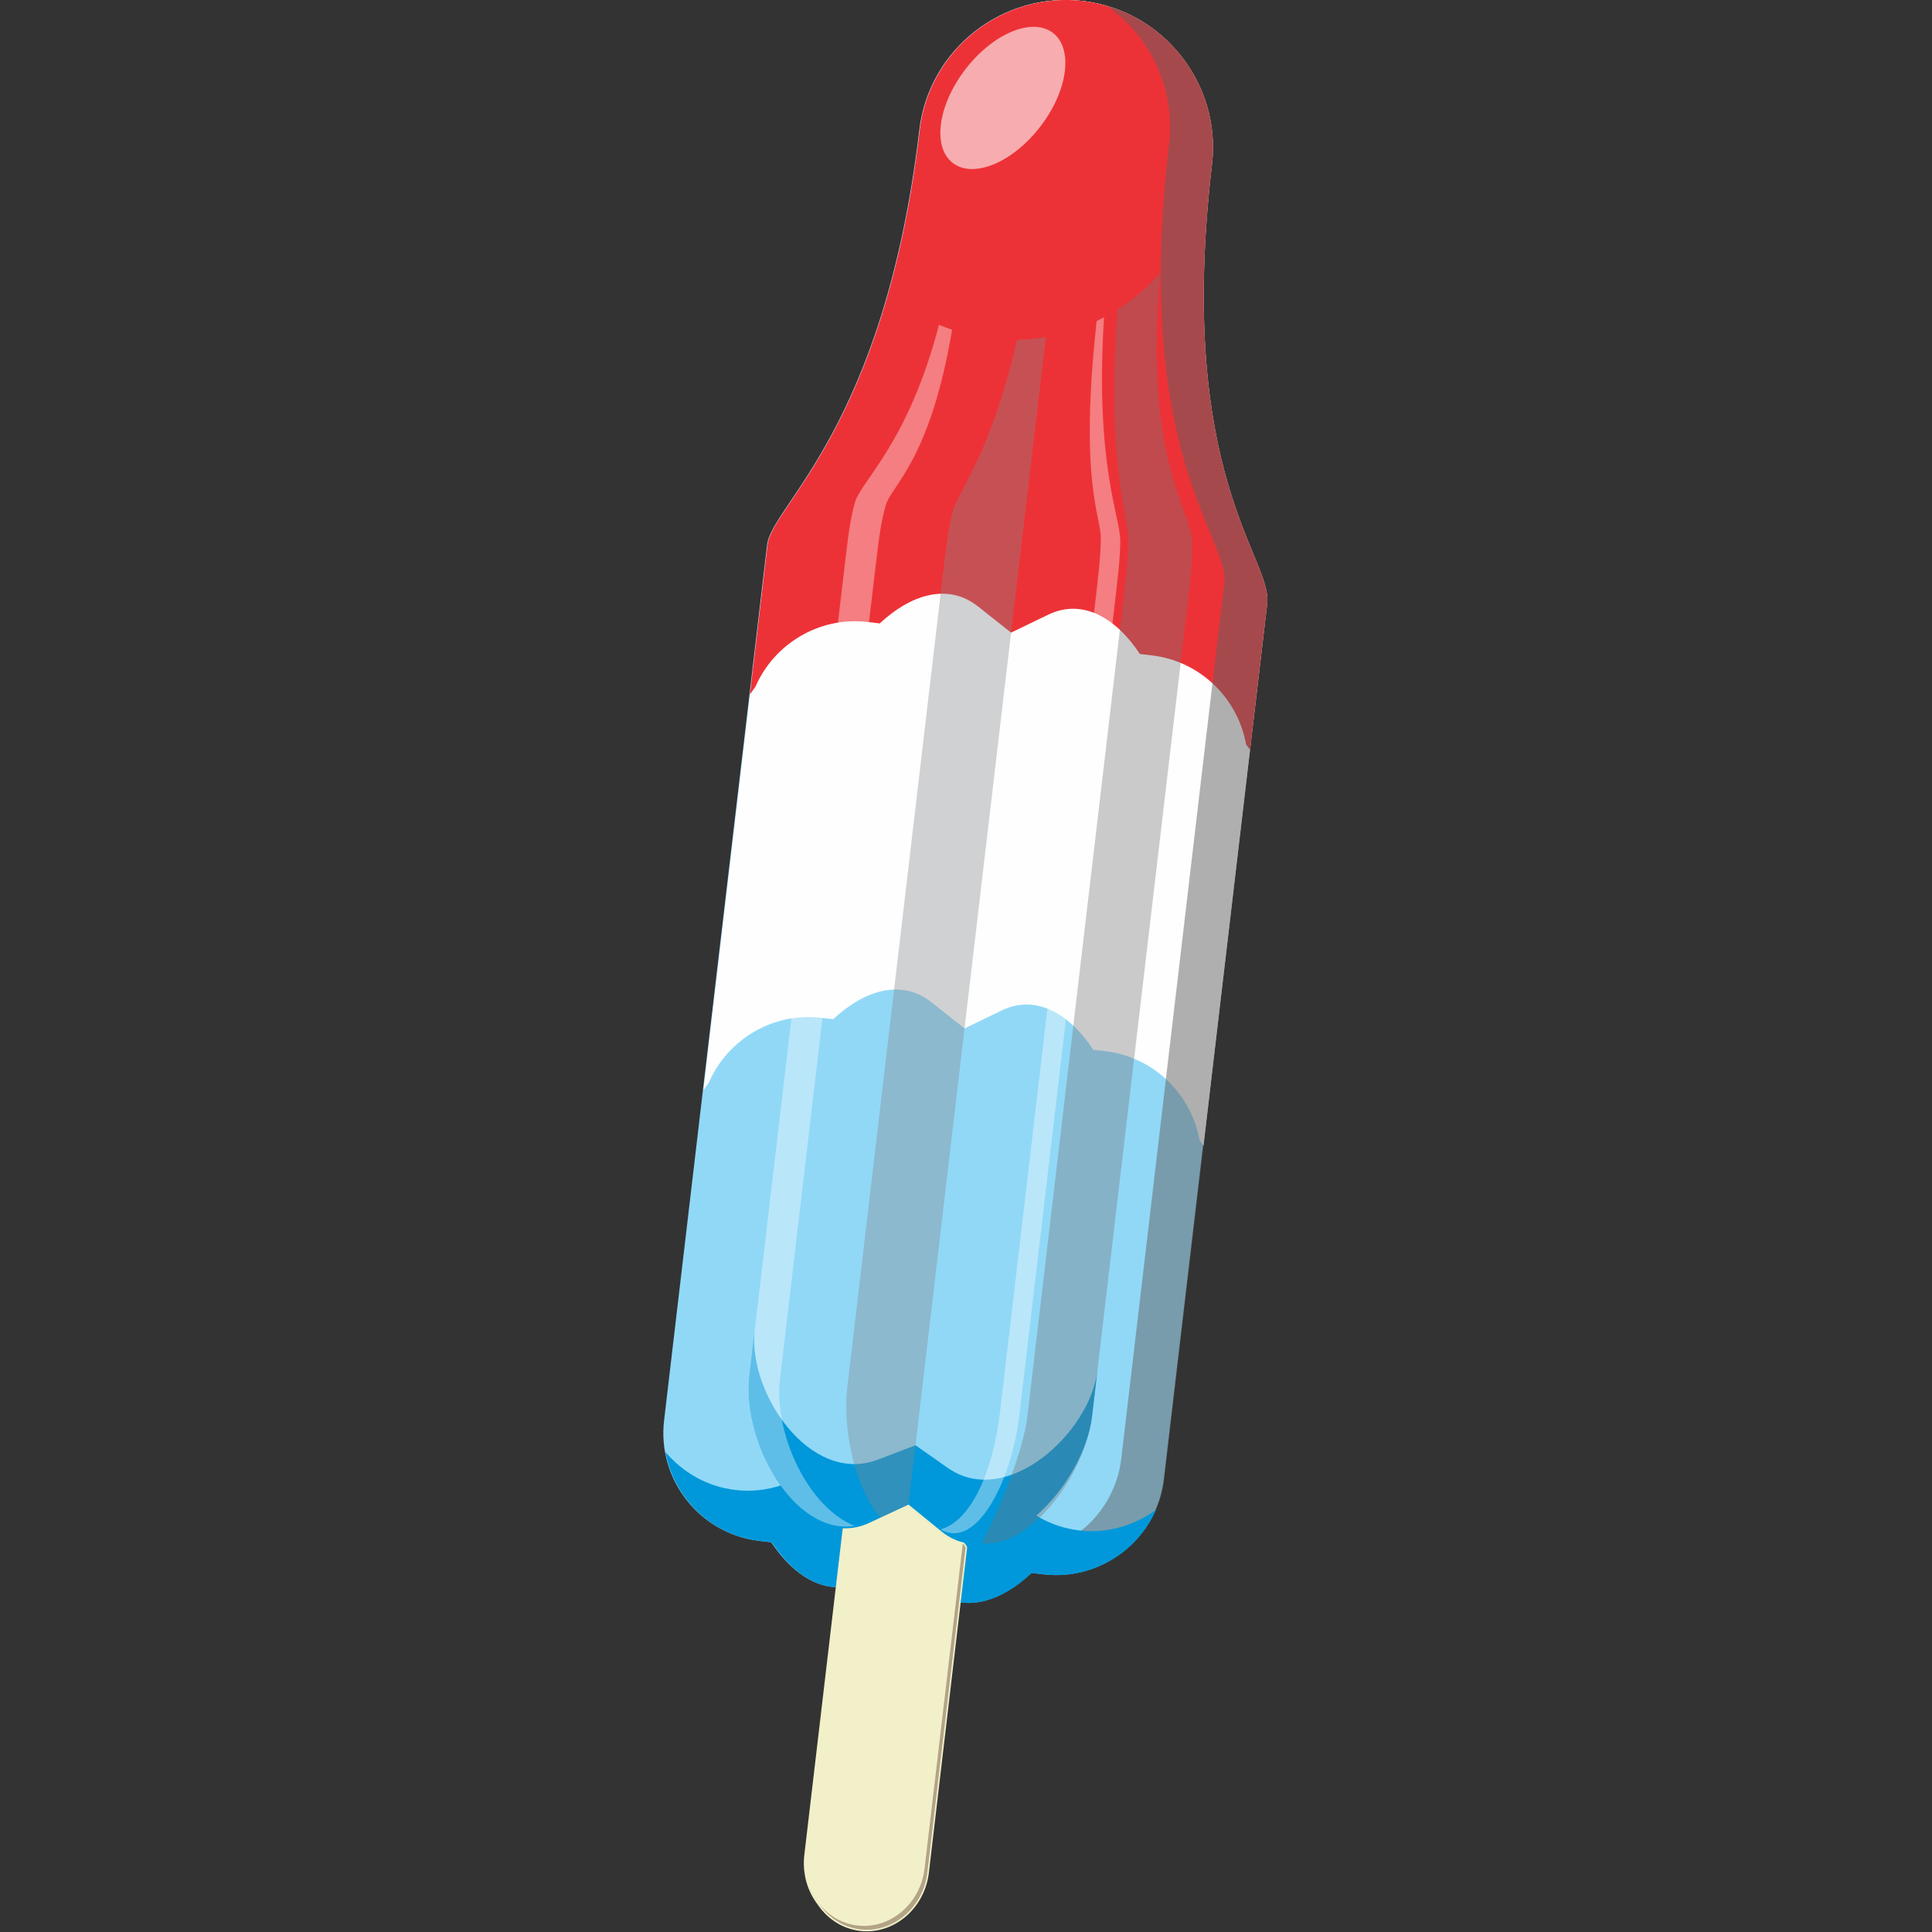 <?xml version="1.0" encoding="UTF-8" standalone="no"?>



<svg 
   xmlns:dc="http://purl.org/dc/elements/1.1/"
   xmlns:cc="http://creativecommons.org/ns#"
   xmlns:rdf="http://www.w3.org/1999/02/22-rdf-syntax-ns#"
   xmlns:svg="http://www.w3.org/2000/svg"
   xmlns="http://www.w3.org/2000/svg"
   xmlns:sodipodi="http://sodipodi.sourceforge.net/DTD/sodipodi-0.dtd"
   xmlns:inkscape="http://www.inkscape.org/namespaces/inkscape"
   xml:space="preserve"
   width="256"
   height="256"
   version="1.1"
   style="clip-rule:evenodd;fill-rule:evenodd;image-rendering:optimizeQuality;shape-rendering:geometricPrecision;text-rendering:geometricPrecision"
   viewBox="0 0 2666.667 2666.667"
   id="svg824"
   sodipodi:docname="popsicle_rocket_pop.svg"
   inkscape:version="0.92.4 (5da689c313, 2019-01-14)">
<rect x="0" y="0" width="2666.667" height="2666.667" fill="#333333" stroke="none"/>
<title
   id="title1635">Ice Cream Bar</title>

<sodipodi:namedview
   pagecolor="#ffffff"
   bordercolor="#666666"
   borderopacity="1"
   objecttolerance="10"
   gridtolerance="10"
   guidetolerance="10"
   inkscape:pageopacity="0"
   inkscape:pageshadow="2"
   inkscape:window-width="1920"
   inkscape:window-height="1025"
   id="namedview826"
   showgrid="false"
   inkscape:zoom="1.7878788"
   inkscape:cx="-71.609069"
   inkscape:cy="140.13994"
   inkscape:window-x="-8"
   inkscape:window-y="-8"
   inkscape:window-maximized="1"
   inkscape:current-layer="svg824"
   units="px"
   fit-margin-top="0"
   fit-margin-left="0"
   fit-margin-right="0"
   fit-margin-bottom="0"
   inkscape:pagecheckerboard="true" />
 <defs
   id="defs20">
<style
     type="text/css"
     id="style2">
   <![CDATA[
    .str0 {stroke:#373435;stroke-width:6.94;stroke-miterlimit:2.613}
    .fil99 {fill:none}
    .fil27 {fill:#0098DA}
    .fil0 {fill:#4A332C}
    .fil5 {fill:#4B342C}
    .fil6 {fill:#4C352D}
    .fil7 {fill:#4D352D}
    .fil8 {fill:#4E352D}
    .fil54 {fill:#4E362E}
    .fil9 {fill:#4F362E}
    .fil55 {fill:#4F372F}
    .fil10 {fill:#50372F}
    .fil56 {fill:#503830}
    .fil11 {fill:#51372F}
    .fil57 {fill:#513931}
    .fil12 {fill:#52372F}
    .fil13 {fill:#533830}
    .fil58 {fill:#533A32}
    .fil14 {fill:#543930}
    .fil59 {fill:#543B33}
    .fil15 {fill:#563931}
    .fil16 {fill:#563A31}
    .fil60 {fill:#563C33}
    .fil17 {fill:#573A32}
    .fil61 {fill:#573D34}
    .fil18 {fill:#583B32}
    .fil62 {fill:#583E35}
    .fil19 {fill:#593B32}
    .fil63 {fill:#594037}
    .fil20 {fill:#5A3C33}
    .fil21 {fill:#5B3C33}
    .fil64 {fill:#5B4137}
    .fil22 {fill:#5C3D33}
    .fil65 {fill:#5C4238}
    .fil66 {fill:#5E433A}
    .fil67 {fill:#5F443B}
    .fil68 {fill:#61453C}
    .fil69 {fill:#62473D}
    .fil70 {fill:#63483E}
    .fil71 {fill:#65493F}
    .fil72 {fill:#664A40}
    .fil73 {fill:#84716B}
    .fil24 {fill:#91D8F7}
    .fil32 {fill:#A8518A}
    .fil33 {fill:#AB5085}
    .fil34 {fill:#AF4F82}
    .fil35 {fill:#B14F7E}
    .fil2 {fill:#B3A488}
    .fil36 {fill:#B54D7A}
    .fil37 {fill:#B74D76}
    .fil38 {fill:#BB4B72}
    .fil39 {fill:#BD4A6E}
    .fil40 {fill:#C0496A}
    .fil41 {fill:#C34866}
    .fil42 {fill:#C64762}
    .fil43 {fill:#CA455E}
    .fil44 {fill:#CD445B}
    .fil45 {fill:#D14257}
    .fil74 {fill:#D2D3D5}
    .fil46 {fill:#D34153}
    .fil47 {fill:#D6404E}
    .fil48 {fill:#DA3D4A}
    .fil49 {fill:#DC3B46}
    .fil50 {fill:#E03941}
    .fil51 {fill:#E3373D}
    .fil75 {fill:#E6E7E8}
    .fil52 {fill:#E9343A}
    .fil25 {fill:#ED3237}
    .fil4 {fill:#F2F0C9}
    .fil76 {fill:#F58634}
    .fil77 {fill:#F58937}
    .fil80 {fill:#F58F42}
    .fil81 {fill:#F59246}
    .fil82 {fill:#F5954B}
    .fil78 {fill:#F68B3A}
    .fil79 {fill:#F68D3E}
    .fil83 {fill:#F6974F}
    .fil84 {fill:#F69A54}
    .fil85 {fill:#F69C59}
    .fil86 {fill:#F69F5E}
    .fil87 {fill:#F6A163}
    .fil88 {fill:#F6A368}
    .fil89 {fill:#F6A66C}
    .fil90 {fill:#F6A971}
    .fil91 {fill:#F6AC75}
    .fil94 {fill:#F6B484}
    .fil95 {fill:#F6B788}
    .fil31 {fill:#F7ADAF}
    .fil92 {fill:#F7AF7A}
    .fil93 {fill:#F7B27F}
    .fil96 {fill:#F7B98D}
    .fil97 {fill:#F7BC93}
    .fil1 {fill:#FEFEFE}
    .fil23 {fill:#4A332C;fill-rule:nonzero}
    .fil53 {fill:#ED3237;fill-rule:nonzero}
    .fil3 {fill:#F2F0C9;fill-rule:nonzero}
    .fil28 {fill:#727376;fill-opacity:0.369}
    .fil29 {fill:#848688;fill-opacity:0.369}
    .fil30 {fill:#FEFEFE;fill-opacity:0.369}
    .fil26 {fill:#606062;fill-opacity:0.502}
    .fil98 {fill:url(#id3)}
   ]]>
  </style>
<mask
     id="id1">
  <linearGradient
   id="id2"
   gradientUnits="userSpaceOnUse"
   x1="2126.99"
   y1="3014.96"
   x2="1872.02"
   y2="2274.05">
   <stop
   offset="0"
   style="stop-opacity:1; stop-color:white"
   id="stop7" />
   <stop
   offset="1"
   style="stop-opacity:0; stop-color:white"
   id="stop9" />
  </linearGradient>
         <rect
   style="fill:url(#id2)"
   x="1225.31"
   y="1848.5"
   width="1631.38"
   height="1585.43"
   id="rect12" />
        </mask>
</defs>
 <g
   id="g117"
   transform="matrix(0.607,0,0,0.607,-1192.096,-300.781)">
    <g
   id="g115">
     <path
   class="fil24"
   d="m 4844.46,1868.04 -234.19,1991.14 c -15.85,134.74 -139.06,232.02 -273.8,216.17 l -27.43,-3.22 c -68.97,65.05 -154.56,94.77 -223.51,38.53 l -72.56,-59.2 -86.93,40.44 c -80.41,37.41 -156.5,-10.84 -208.33,-89.32 l -27.57,-3.24 c -134.74,-15.85 -232.02,-139.06 -216.17,-273.8 L 3708.16,1734.4 c 10.67,-90.69 266.39,-265.54 346.13,-943.54 21.5,-182.76 188.61,-314.7 371.37,-293.21 v 0 c 182.76,21.5 314.7,188.61 293.21,371.37 -83.17,707.18 137.67,896.3 125.59,999.02 z"
   id="path87"
   inkscape:connector-curvature="0"
   style="fill:#91d8f7" />
     <path
   class="fil1"
   d="m 4700.53,3100.71 -9.06,-12.71 c -18.61,-104.26 -103.78,-189.15 -214.05,-202.12 l -27.43,-3.23 c -52,-79.28 -128.36,-128.05 -208.47,-89.33 l -84.31,40.75 -75.18,-59.5 c -69.54,-55.04 -154.75,-25.77 -223.37,38.54 l -27.57,-3.24 c -110.27,-12.97 -212.81,49.84 -255.1,146.94 l -12.68,18.08 145.89,-1240.37 c 10.67,-90.69 266.39,-265.54 346.13,-943.54 21.5,-182.76 188.61,-314.7 371.37,-293.21 v 0 c 182.76,21.5 314.7,188.61 293.21,371.37 -83.17,707.18 137.67,896.3 125.59,999.01 l -144.96,1232.56 -0.01,-0.01 z"
   id="path89"
   inkscape:connector-curvature="0"
   style="fill:#fefefe" />
     <path
   class="fil25"
   d="m 4806.38,2200.7 -9.06,-12.71 c -18.61,-104.26 -103.78,-189.15 -214.05,-202.12 l -27.43,-3.22 c -52,-79.28 -128.36,-128.05 -208.47,-89.33 l -84.32,40.74 -75.18,-59.5 c -69.54,-55.04 -154.74,-25.77 -223.37,38.54 l -27.57,-3.24 c -110.28,-12.97 -212.81,49.84 -255.1,146.94 l -12.68,18.08 40.03,-340.36 c 10.67,-90.69 266.39,-265.54 346.13,-943.54 21.5,-182.76 188.61,-314.7 371.37,-293.21 v 0 c 182.76,21.5 314.7,188.61 293.21,371.37 -83.17,707.18 137.67,896.29 125.59,999.01 l -39.11,332.54 h 0.01 z"
   id="path91"
   inkscape:connector-curvature="0"
   style="fill:#ed3237" />
     <path
   class="fil26"
   d="M 4845.5,1868.15 4611.31,3859.3 c -15.85,134.74 -139.06,232.02 -273.8,216.17 l -27.43,-3.22 c -68.97,65.05 -154.56,94.77 -223.51,38.53 l -20.98,-17.11 c 49.83,1.59 101.79,-25.78 146.71,-68.15 l 27.43,3.23 c 134.74,15.85 257.95,-81.43 273.8,-216.17 L 4747.72,1821.44 C 4759.8,1718.72 4538.95,1529.61 4622.13,822.42 4637,696 4578.44,577.07 4480.43,508.64 c 154.12,44.59 258.8,196.22 239.48,360.51 -83.17,707.18 137.67,896.29 125.59,999.01 z m -857.28,2195.41 -61.14,28.44 c -59.01,27.45 -115.69,8.78 -162.16,-34.13 20.87,1.41 42.47,-2.41 64.39,-12.61 l 86.93,-40.44 71.98,58.72 z m -341.56,-73.6 c -29.09,-9.08 -55.69,-23.35 -78.85,-41.64 8.36,1.89 16.89,3.37 25.58,4.39 l 27.57,3.24 c 8.01,12.13 16.6,23.53 25.69,34 z"
   id="path93"
   inkscape:connector-curvature="0"
   style="fill:#606062;fill-opacity:0.502" />
     <path
   class="fil27"
   d="m 4320.37,3941.84 c 29.1,17.73 62.04,29.53 97.59,33.71 63.76,7.5 125.02,-10.76 174.65,-47.02 -42.29,97.1 -144.83,159.91 -255.1,146.94 l -27.43,-3.22 c -68.97,65.05 -154.56,94.77 -223.51,38.53 l -72.56,-59.2 -86.93,40.44 c -80.41,37.41 -156.5,-10.84 -208.33,-89.32 l -27.57,-3.24 c -110.28,-12.97 -195.44,-97.85 -214.05,-202.12 39.87,46.79 95.22,78.76 158.98,86.26 35.61,4.19 70.43,0.34 102.88,-10.19 -50.89,-71.1 -80.36,-170.06 -70.91,-250.37 l 12.11,-102.97 c -16.7,142.01 126.24,353.11 279.51,294.65 l 86.04,-32.81 73.46,51.57 c 133.96,94.04 323.55,-79.75 340.25,-221.76 l -12.11,102.97 c -9.41,80.03 -61.09,169.55 -126.95,227.16 l -0.03,-0.02 z"
   id="path95"
   inkscape:connector-curvature="0"
   style="fill:#0098da" />
     <g
   id="g105">
      <path
   class="fil28"
   d="m 4675.2,1727.36 c -0.22,51.64 -2.04,67.13 -13.52,164.69 l -214.37,1822.63 c -16.06,136.52 -141.86,302.24 -250.86,290.02 51.74,-101.73 95.47,-219.52 103.64,-288.92 l 214.36,-1822.63 c 10.54,-89.63 14.5,-123.3 15.61,-164.45 1.48,-54.54 -51.77,-177.7 -24.73,-529.61 36.19,-23.1 68.93,-51.4 97.04,-84.01 -39.52,428.11 73.1,545.63 72.82,612.28 z"
   id="path97"
   inkscape:connector-curvature="0"
   style="fill:#727376;fill-opacity:0.369" />
      <path
   class="fil29"
   d="m 4022.03,3983.36 c -86.07,-15.83 -147.18,-199.33 -131.33,-334.14 l 214.37,-1822.63 c 10.54,-89.63 14.5,-123.3 23.93,-163.47 11.05,-47.07 88.86,-134.88 147.56,-395.1 22.21,-0.36 44.1,-2.4 65.53,-6 l -320.07,2721.34 z"
   id="path99"
   inkscape:connector-curvature="0"
   style="fill:#848688;fill-opacity:0.369" />
      <path
   class="fil30"
   d="m 3907.54,3965.29 c -139.6,21.87 -257.08,-192.59 -239.48,-342.26 L 3882.43,1800.4 c 10.54,-89.63 14.5,-123.3 25.79,-163.25 13.44,-47.57 121.06,-134.22 190.8,-403.07 9.78,4.09 19.76,7.83 29.92,11.22 -50.76,300.24 -137.84,352.66 -151.22,400.02 -11.28,39.95 -15.24,73.62 -25.79,163.25 L 3737.56,3631.2 c -14.57,123.93 63.46,292.25 169.98,334.09 z"
   id="path101"
   inkscape:connector-curvature="0"
   style="fill:#fefefe;fill-opacity:0.369" />
      <path
   class="fil30"
   d="m 4102.74,3973.31 c 81.62,47.89 161.5,-110 179.1,-259.68 L 4496.21,1891 c 10.54,-89.64 14.5,-123.3 15.15,-164.5 0.84,-53.49 -58.3,-173.64 -37,-509.37 -5.54,2.93 -11.13,5.74 -16.8,8.44 -40.35,368.32 10.37,443.05 9.54,495.73 -0.65,41.2 -4.61,74.87 -15.15,164.5 l -214.37,1822.63 c -14.57,123.93 -61.45,244.2 -134.85,264.88 z"
   id="path103"
   inkscape:connector-curvature="0"
   style="fill:#fefefe;fill-opacity:0.369" />
     </g>
     <ellipse
   class="fil31"
   transform="matrix(0.095,0.057,-0.096,0.135,4244.34,718.232)"
   rx="972.22"
   ry="1125"
   id="ellipse107"
   cx="0"
   cy="0"
   style="fill:#f7adaf" />
     <path
   class="fil3"
   d="m 3816.66,4816.8 -1.35,-2.09 -0.69,-1.09 v -0.02 l -0.1,-0.17 h -0.02 l -0.05,-0.09 h 0.01 l -0.1,-0.16 h -0.02 l -0.1,-0.17 V 4813 l -0.04,-0.07 h -0.01 l -1.28,-2.17 h -0.02 l -0.05,-0.09 v -0.01 l -0.41,-0.7 h -0.02 l -0.05,-0.09 0.01,-0.01 -0.05,-0.08 h -0.02 l -0.61,-1.08 -1.01,-1.83 h -0.01 l -0.61,-1.11 v -0.02 c -0.36,-0.67 -0.71,-1.33 -1.06,-2 v -0.01 l -0.05,-0.09 h -0.01 l -0.05,-0.09 v -0.02 l -0.97,-1.91 h -0.02 l -0.05,-0.09 v -0.01 l -0.52,-1.07 h -0.01 c -0.37,-0.74 -0.7,-1.44 -1,-2.09 l -0.31,-0.66 -1.22,-2.73 h -0.02 l -0.33,-0.76 v -0.01 l -0.52,-1.21 -0.51,-1.21 -0.01,-0.02 -0.43,-1.05 v -0.01 l -0.78,-1.98 -0.01,-0.02 -0.29,-0.75 -0.01,-0.01 -0.28,-0.76 v -0.02 l -0.33,-0.89 -0.01,-0.02 -0.59,-1.63 v -0.01 l -0.25,-0.71 -0.01,-0.02 -0.28,-0.81 v -0.01 l -0.28,-0.81 -0.01,-0.02 -0.59,-1.8 -0.01,-0.02 -0.26,-0.81 v -0.03 l -0.85,-2.74 -0.2,-0.7 v -0.01 l -0.2,-0.7 -0.01,-0.01 c -0.13,-0.46 0.02,0.04 -0.28,-1.02 l -0.3,-1.04 -0.64,-2.43 c -0.1,-0.39 0.04,0.14 -0.27,-1.11 l -0.15,-0.61 -0.01,-0.02 -0.43,-1.81 c -0.08,-0.33 -0.02,-0.1 -0.27,-1.2 l -0.01,-0.01 -0.49,-2.29 -0.27,-1.39 -0.01,-0.02 c -0.83,-4.38 -1.45,-8.65 -1.97,-13.07 -0.2,-1.91 -0.37,-3.81 -0.52,-5.73 -0.15,-2.44 -0.29,-4.85 -0.35,-7.3 -0.03,-1.23 -0.05,-2.38 -0.05,-3.46 -0.01,-0.7 0,-1.41 0.01,-2.11 l 0.07,-3.81 c 0.05,-1.24 0.11,-2.47 0.18,-3.71 0.08,-1.28 0.17,-2.56 0.27,-3.84 0.17,-1.91 0.36,-3.81 0.56,-5.73 l 87.4,-743.11 3.2,0.08 c 9.46,0.23 19.09,-0.66 28.88,-2.79 9.49,-2.06 19.06,-5.28 28.66,-9.75 l 88.91,-41.36 74.26,60.58 c 7.98,6.51 16.19,11.83 24.58,16.06 8.63,4.35 17.45,7.54 26.41,9.64 l 2.04,1.37 5.3,7.38 0.63,2.44 -86.98,739.53 c -4.8,40.86 -24.78,76.18 -53.09,100.18 -28.38,24.06 -65.13,36.74 -103.4,32.24 -19.02,-2.24 -36.71,-8.52 -52.39,-17.97 -16.28,-9.8 -30.39,-23.01 -41.61,-38.62 l -5.3,-7.38 v -0.01 c -0.45,-0.63 -0.9,-1.27 -1.35,-1.91 h -0.02 l -0.04,-0.06 v -0.02 l -1.06,-1.55 c -0.49,-0.72 -0.91,-1.36 -1.22,-1.83 v -0.02 h 0.09 z m 5.54,-4.26 0.3,0.46 h 0.01 c 0.48,0.74 0.86,1.3 1.17,1.77 l 1.01,1.48 v 0 l 0.05,0.06 h -0.01 l 1.29,1.83 0.01,-0.01 5.3,7.38 c 10.67,14.84 24.07,27.39 39.53,36.69 14.85,8.94 31.59,14.89 49.61,17.01 36.27,4.26 71.13,-7.78 98.06,-30.61 27.01,-22.89 46.07,-56.63 50.67,-95.68 l 86.82,-738.19 -3.75,-5.22 c -9.02,-2.23 -17.93,-5.5 -26.66,-9.9 -8.81,-4.44 -17.46,-10.05 -25.86,-16.91 l -70.87,-57.81 -84.95,39.52 c -10.15,4.72 -20.2,8.11 -30.13,10.27 -9.19,2 -18.31,2.96 -27.34,2.96 l -86.87,738.6 c -0.12,1.24 -0.24,2.48 -0.35,3.72 -0.09,1.23 -0.17,2.45 -0.25,3.68 -0.12,2.4 -0.21,4.79 -0.24,7.19 0,0.57 0.06,1.48 0,2.02 0,1.18 0.02,2.29 0.04,3.31 l 0.05,1.76 0.18,3.63 0.26,3.54 c 0.11,1.17 0.22,2.34 0.34,3.51 l 0.23,2.04 0.39,2.91 0.3,2.02 c 0.19,1.15 0.38,2.3 0.58,3.44 l 0.41,2.11 h -0.01 l 0.55,2.65 0.2,0.89 h -0.01 l 0.52,2.28 0.15,0.61 h -0.01 l 0.15,0.6 c 0.13,0.53 -0.01,-0.06 0.28,1.06 l 0.87,3.31 c 0.11,0.4 -0.04,-0.15 0.29,0.98 h -0.01 l 0.2,0.67 v 0 l 0.76,2.52 0.24,0.79 h 0.01 l 0.26,0.81 h -0.01 l 0.57,1.72 v 0 l 0.27,0.78 v 0 l 0.28,0.81 v 0 l 0.24,0.69 v 0 l 0.57,1.57 h -0.01 l 0.31,0.85 h 0.01 l 0.28,0.75 v 0 l 0.28,0.74 h -0.01 l 0.75,1.9 h 0.01 l 0.43,1.05 v 0 l 0.48,1.14 0.49,1.14 h 0.01 l 0.33,0.76 h -0.01 l 0.58,1.3 0.9,1.93 c 0.33,0.72 0.65,1.38 0.94,1.98 v 0.01 l 0.5,1.01 h 0.01 l 0.05,0.09 -0.01,0.01 0.46,0.91 0.48,0.93 v 0 l 0.05,0.09 h -0.01 l 0.04,0.07 h 0.01 l 1.01,1.93 v 0 l 0.59,1.08 v 0.02 c 0.31,0.57 0.65,1.16 0.97,1.72 l 0.59,1.03 -0.01,0.01 0.05,0.08 h 0.02 l 0.05,0.09 -0.01,0.01 0.4,0.69 h 0.01 l 0.05,0.09 -0.01,0.01 c 0.4,0.69 0.82,1.36 1.24,2.04 v 0.02 l 0.04,0.07 h 0.01 l 0.1,0.17 -0.01,0.01 0.1,0.16 h 0.01 l 0.06,0.08 h -0.01 l 0.09,0.15 h 0.01 c 0.54,0.87 1.08,1.73 1.63,2.59 l -0.02,-0.05 z"
   id="path109"
   inkscape:connector-curvature="0"
   style="fill:#f2f0c9;fill-rule:nonzero" />
     <path
   class="fil2"
   d="m 3820.39,4816.13 c -0.12,-0.19 -0.25,-0.37 -0.37,-0.56 -1.15,-1.74 -2.27,-3.51 -3.35,-5.3 -0.08,-0.13 -0.16,-0.26 -0.24,-0.39 -1.11,-1.86 -2.19,-3.75 -3.22,-5.67 -0.04,-0.07 -0.08,-0.15 -0.12,-0.22 -1.06,-1.98 -2.09,-4 -3.06,-6.04 l -0.01,-0.02 c -11.94,-24.93 -17.24,-53.87 -13.72,-83.85 l 87.03,-739.96 c 19.23,0.48 39.03,-3.52 59.11,-12.86 l 86.93,-40.44 72.56,59.2 c 16.65,13.58 34.27,22.14 52.39,26.41 l 5.3,7.38 -86.98,739.53 c -9.4,79.91 -78.07,138.11 -152.61,129.35 -37.78,-4.44 -70.11,-25.28 -91.57,-55.15 l -5.3,-7.38 c -0.95,-1.33 -1.88,-2.68 -2.79,-4.04 h 0.02 z"
   id="path111"
   inkscape:connector-curvature="0"
   style="fill:#b3a488" />
     <path
   class="fil4"
   d="m 4144.16,4082.24 -56.72,482.22 -21.19,180.11 c -9.4,79.91 -78.07,138.11 -152.61,129.35 v 0 c -74.54,-8.77 -127.83,-81.32 -118.43,-161.22 l 21.18,-180.11 56.72,-482.22 9.13,-77.63 c 19.22,0.48 39.03,-3.52 59.11,-12.86 l 86.93,-40.44 72.57,59.2 c 16.65,13.58 34.27,22.14 52.39,26.41 l -9.08,77.2 z"
   id="path113"
   inkscape:connector-curvature="0"
   style="fill:#f2f0c9" />
    </g>
   </g>
</svg>